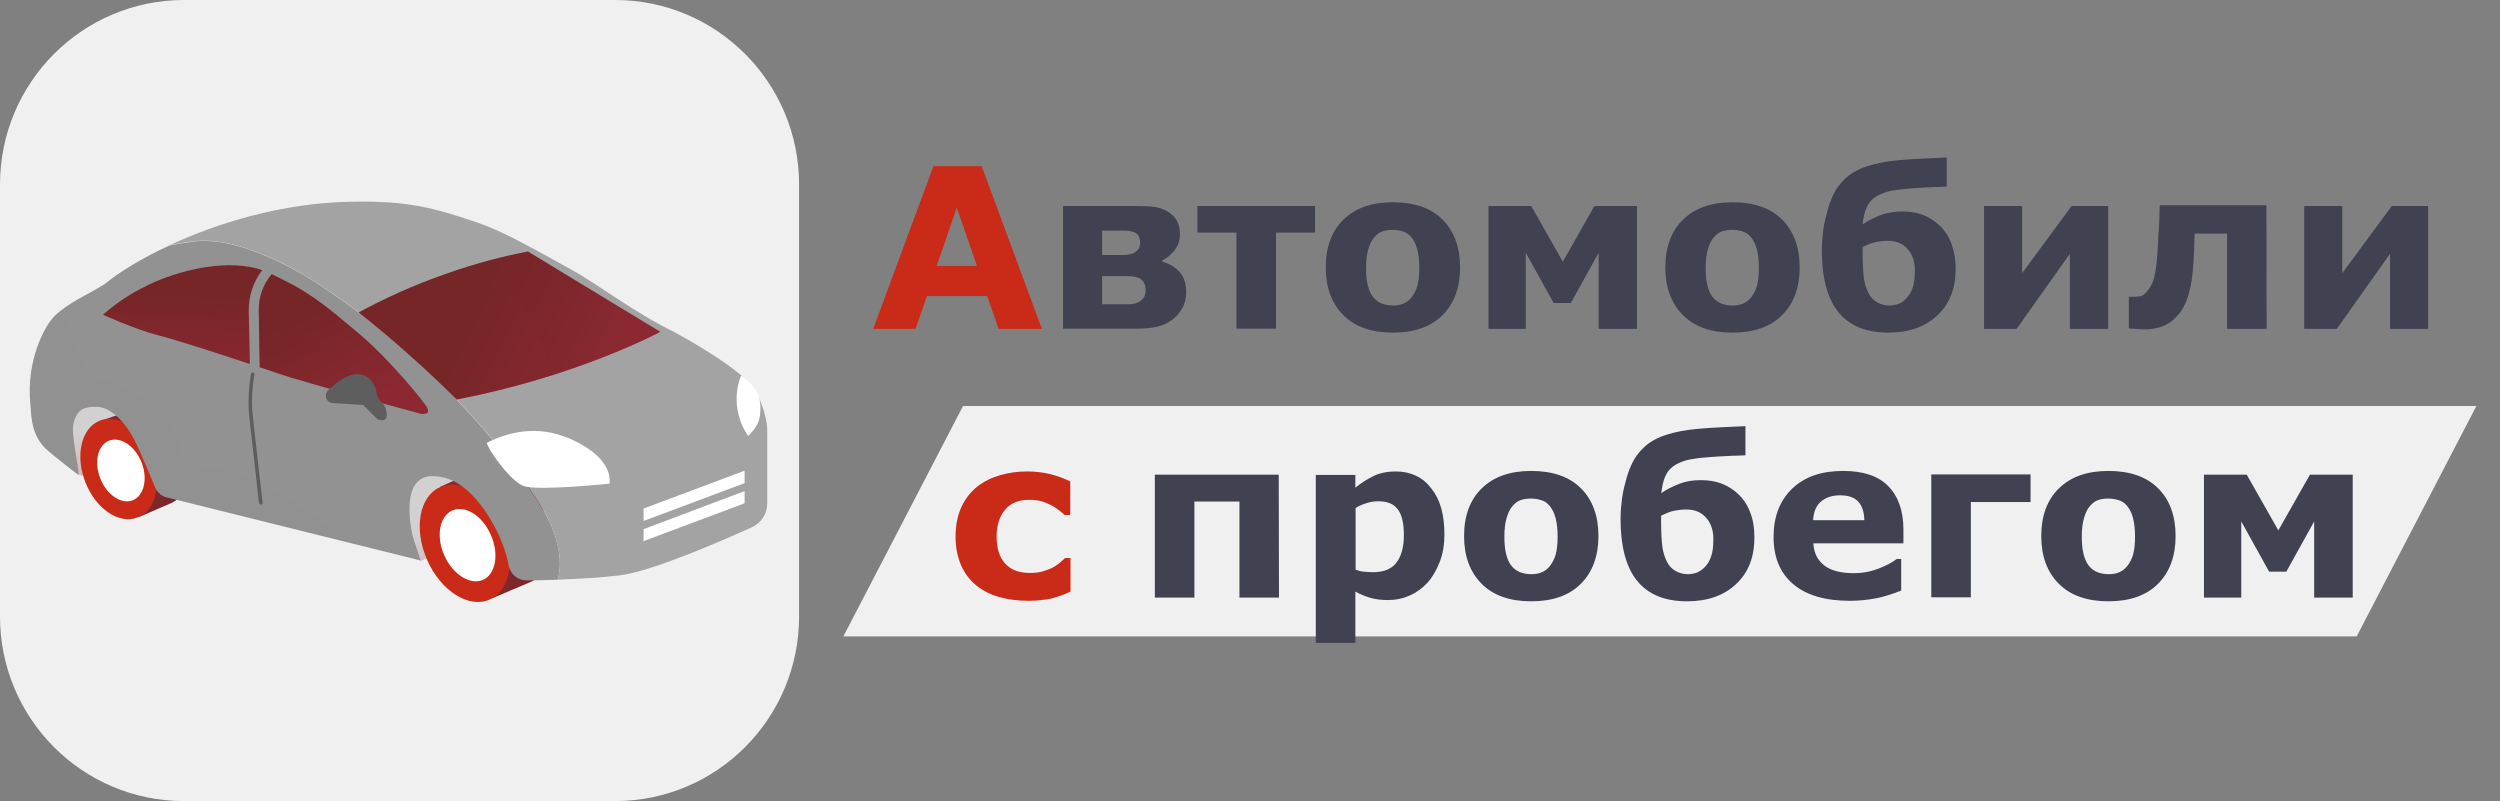 <?xml version="1.0" encoding="utf-8"?>
<!-- Generator: Adobe Illustrator 23.1.0, SVG Export Plug-In . SVG Version: 6.00 Build 0)  -->
<svg version="1.1" id="Слой_1" xmlns="http://www.w3.org/2000/svg" xmlns:xlink="http://www.w3.org/1999/xlink" x="0px" y="0px"
	 viewBox="0 0 1004.9 322" style="enable-background:new 0 0 1004.9 322;" xml:space="preserve">
<rect x="0" y="0" width="1004.9" height="322" fill="#808080" stroke="none"/>
<style type="text/css">
	.st0{fill:#F0F0F0;}
	.st1{clip-path:url(#SVGID_2_);}
	.st2{fill:url(#SVGID_3_);}
	.st3{fill:url(#SVGID_4_);}
	.st4{fill:url(#SVGID_5_);}
	.st5{fill:#C92B18;}
	.st6{fill:#FFFFFF;}
	.st7{fill:#929292;}
	.st8{opacity:0.3;fill:#929292;enable-background:new    ;}
	.st9{fill:#A3A3A3;}
	.st10{fill:url(#SVGID_6_);}
	.st11{fill:url(#SVGID_7_);}
	.st12{opacity:0.3;fill:url(#SVGID_8_);enable-background:new    ;}
	.st13{opacity:0.3;fill:url(#SVGID_9_);enable-background:new    ;}
	.st14{fill:#5E5E5E;}
	.st15{fill:url(#SVGID_10_);}
	.st16{opacity:0.3;fill:url(#SVGID_11_);enable-background:new    ;}
	.st17{fill:#5D5D5D;}
	.st18{fill:#404252;}
</style>
<path class="st0" d="M0,74.2v173.6c0,41,33.1,74.2,74,74.2h173.2c40.9,0,74-33.2,74-74.2V74.2c0-41-33.1-74.2-74-74.2H74
	C33.1,0,0,33.2,0,74.2z"/>
<g>
	<g>
		<defs>
			<rect id="SVGID_1_" x="12" y="81" width="296.4" height="161"/>
		</defs>
		<clipPath id="SVGID_2_">
			<use xlink:href="#SVGID_1_"  style="overflow:visible;"/>
		</clipPath>
		<g class="st1">
			
				<linearGradient id="SVGID_3_" gradientUnits="userSpaceOnUse" x1="76.127" y1="201.563" x2="112.867" y2="76.671" gradientTransform="matrix(1 0 0 1 0 122)">
				<stop  offset="0" style="stop-color:#C92B18"/>
				<stop  offset="1" style="stop-color:#D2D0D0"/>
			</linearGradient>
			<path class="st2" d="M27,184.7l5,6.3l46.5,6.4l90.6,28l46-16.1l-30-30.9l-153-31.8L18,163L27,184.7z"/>
			
				<linearGradient id="SVGID_4_" gradientUnits="userSpaceOnUse" x1="176.2" y1="91.928" x2="221.106" y2="91.928" gradientTransform="matrix(1 0 0 1 0 122)">
				<stop  offset="0" style="stop-color:#8C2832"/>
				<stop  offset="1" style="stop-color:#772628"/>
			</linearGradient>
			<path class="st3" d="M213.2,234c-0.3,0.1-0.8,0.3-0.8,0.3l-14.6,6.2l-7.5-3.1l-14.1-10.2V205l0.7-9.3l16.4-7.4
				c8.2-3.6,19.3,3.4,24.7,15.7C223.5,216.4,221.4,230.4,213.2,234L213.2,234z"/>
			
				<linearGradient id="SVGID_5_" gradientUnits="userSpaceOnUse" x1="37.8" y1="64.266" x2="74.714" y2="64.266" gradientTransform="matrix(1 0 0 1 0 122)">
				<stop  offset="0" style="stop-color:#8C2832"/>
				<stop  offset="1" style="stop-color:#772628"/>
			</linearGradient>
			<path class="st4" d="M69.1,202.1l-13.2,5.7l-16.3-11.7l-1.8-15.9l2.2-10.9l11.4-3.9c0.3-0.1,0.7-0.2,1-0.3h0.1l0,0
				c6.8-1.9,15.1,3.7,19.1,13.3C76.1,188.5,76.1,198.8,69.1,202.1L69.1,202.1z"/>
			<path class="st5" d="M196.8,241c8.4-3.7,10.7-16.8,5.2-29.3s-16.7-19.6-25.1-15.9c-8.4,3.7-10.7,16.8-5.2,29.3
				S188.5,244.7,196.8,241z"/>
			<path class="st6" d="M194.1,233.1c5.2-2.3,6.6-10.4,3.2-18.1s-10.3-12.1-15.5-9.8s-6.6,10.4-3.2,18.1
				C182,230.9,189,235.3,194.1,233.1z"/>
			<path class="st5" d="M55.3,208c7.4-2.9,10-13.9,5.8-24.7c-4.2-10.7-13.6-17.1-21-14.2c-7.4,2.9-10,13.9-5.8,24.7
				S47.9,210.9,55.3,208z"/>
			<path class="st6" d="M53.3,201.1c4.6-1.8,6.2-8.6,3.6-15.2c-2.6-6.6-8.4-10.5-13-8.8c-4.6,1.8-6.2,8.6-3.6,15.2
				S48.8,202.9,53.3,201.1z"/>
			<path class="st7" d="M224.2,233c-4.8,0.2-9.1,0.3-12.4,0.3c-3.5,0.1-6.6-2.4-7.3-5.9c-1-5.2-2.6-9.2-3.9-12.1
				c-1.3-2.8-10.4-22.6-24.9-23.8c-2-0.2-4.5-0.3-6.7,1.2c-7.7,5.1-3,23.3-3,23.3l3.1,9.3L66.9,199.9c-2-0.5-3.7-2-4.5-3.9
				c-1.8-4.3-5.1-12.3-7.6-17.6c-3.5-7.6-9.8-14.9-16.1-14.9s-7.8,2-9.1,6.3c-1.3,4.3,2,17.4,2,21.2c0,0-10.7-8.2-13.4-10.8
				c-5.9-5.9-5.6-13.6-6-17.9c-1.7-16.8,5.4-31,9.8-35.3c5.7-5.6,13.5-8.6,20.2-12.9c5.7-4.7,14.6-10.2,25.8-15.4l0,0
				c3-0.6,6.2-1.1,9.6-1.6c23.3-3,54.8,20.1,54.8,20.1s53.7,35,86.1,88.1C221.9,210.7,227.1,222.8,224.2,233L224.2,233z"/>
			<path class="st8" d="M69.9,174c-4.9-12.3-18.3-17.3-30.1-22.2c-9.4-3.9-8.4-19.2-16.3-26.2l0,0c-0.5,0.4-1,0.8-1.4,1.3
				c-4.4,4.3-11.5,18.5-9.8,35.3c0.4,4.3,0.1,12,6,17.9c2.6,2.6,13.4,10.8,13.4,10.8c0-3.8-3.3-16.9-2-21.2s2.8-6.3,9.1-6.3
				s12.6,7.3,16.1,14.9c2.5,5.3,5.8,13.2,7.6,17.6c0.8,1.9,2.5,3.4,4.5,3.9l76.6,19.1c-20.6-13-39-29.5-65.3-32.1
				C74.3,186.4,71.9,179,69.9,174L69.9,174z"/>
			<path class="st9" d="M308.4,172.6v29.7c0,4.2-2.4,8-6.3,9.7c-12.5,5.6-40.3,17.8-53.2,19.3c-7.4,0.9-16.6,1.4-24.7,1.7
				c2.9-10.1-2.3-22.3-5.6-27.7c-32.4-53.1-86.1-88.1-86.1-88.1S101,94.1,77.7,97c-3.5,0.4-6.7,1-9.6,1.6
				c19.3-9,45.1-16.9,72.2-17.5c24-0.6,34.8,2.7,51.4,8.3C202.3,93,213.5,99.5,229,108c12.3,6.8,25.3,17.3,42.1,25.5
				c0,0,28.2,15.1,32.8,23.9C308.4,166.3,308.4,172.6,308.4,172.6L308.4,172.6z"/>
			
				<linearGradient id="SVGID_6_" gradientUnits="userSpaceOnUse" x1="71.87" y1="34.543" x2="73.365" y2="-3.57" gradientTransform="matrix(1 0 0 1 0 122)">
				<stop  offset="0" style="stop-color:#8C2832"/>
				<stop  offset="1" style="stop-color:#772628"/>
			</linearGradient>
			<path class="st10" d="M100,125l0.4,21.3c-12.8-4.3-30.6-10-37-11.6c-8.7-2.2-22-8.2-22-8.2c6.1-5.3,11.6-8.6,15.5-10.6
				c16-8.4,36-11.8,48.5-7.3C101.8,113.3,99.9,119,100,125L100,125z"/>
			
				<linearGradient id="SVGID_7_" gradientUnits="userSpaceOnUse" x1="142.073" y1="43.191" x2="125.702" y2="4.5" gradientTransform="matrix(1 0 0 1 0 122)">
				<stop  offset="0" style="stop-color:#8C2832"/>
				<stop  offset="1" style="stop-color:#772628"/>
			</linearGradient>
			<path class="st11" d="M169.4,166.4c0,0-48.7-13.1-57.6-16.3c-1.7-0.6-4.3-1.5-7.4-2.5l-0.4-22.7c-0.1-5.4,1.7-10.6,5.2-14.7
				c1.9,0.9,4.6,2.2,7.6,3.8c1.4,0.7,5.4,2.9,10,6.1c5.6,3.9,10.3,8,18.2,14.6c11.9,10.1,26.9,28.4,26.9,29.6
				C172,165.4,172.8,166.4,169.4,166.4L169.4,166.4z"/>
			
				<linearGradient id="SVGID_8_" gradientUnits="userSpaceOnUse" x1="70.177" y1="32.821" x2="71.456" y2="0.227" gradientTransform="matrix(1 0 0 1 0 122)">
				<stop  offset="0" style="stop-color:#8C2832"/>
				<stop  offset="1" style="stop-color:#772628"/>
			</linearGradient>
			<path class="st12" d="M67.4,111.3c-3.6,1.3-7.2,2.8-10.5,4.6c-3.8,2-9.4,5.3-15.5,10.6c0,0,13.3,6.1,22,8.2
				c6.3,1.6,24.2,7.3,37,11.6l-0.3-16c-8.8-2.5-17.5-5.6-25.4-11.5C71.8,116.7,69.3,114.1,67.4,111.3L67.4,111.3z"/>
			
				<linearGradient id="SVGID_9_" gradientUnits="userSpaceOnUse" x1="132.554" y1="40.825" x2="122.219" y2="16.402" gradientTransform="matrix(1 0 0 1 0 122)">
				<stop  offset="0" style="stop-color:#8C2832"/>
				<stop  offset="1" style="stop-color:#772628"/>
			</linearGradient>
			<path class="st13" d="M131.6,140c-8.7-4.1-18.1-6.1-27.5-8.6l0.3,16.2c3.1,1,5.6,1.9,7.4,2.5c5.6,2,27.1,8,42.2,12.1
				C148.8,152.3,140.9,144.4,131.6,140L131.6,140z"/>
			<path class="st14" d="M154.7,168.6c-1,0.7-2.6,0-3-0.1l-5.7-5.7l-12.3-0.8c-0.6,0-1.2-0.3-1.6-0.6c-0.5-0.4-0.8-0.8-1-1.4
				c-0.3-1-0.1-2.2,0.7-3c2.2-2.3,7.1-6.6,11.8-6.6c6.3,0,7.7,6.9,7.7,6.9v0.1c0,0.1,0,0.2,0.1,0.4c0.2,1.4,0.7,2.8,1.8,3.7
				c0.5,0.5,1,1,1.4,1.7C155.3,164.7,156.1,167.6,154.7,168.6z"/>
			
				<linearGradient id="SVGID_10_" gradientUnits="userSpaceOnUse" x1="244.397" y1="30.48" x2="190.578" y2="5.47" gradientTransform="matrix(1 0 0 1 0 122)">
				<stop  offset="0" style="stop-color:#8C2832"/>
				<stop  offset="1" style="stop-color:#772628"/>
			</linearGradient>
			<path class="st15" d="M212.2,101.1c17.7,10.8,35.4,21.5,53.2,32.3c0,0-33.5,18-81.9,27.2c-5.9-5.9-12.2-11.9-19.1-18
				c-6.9-6.2-13.7-11.8-20.3-17c9.8-5.3,21.7-10.9,35.6-15.7C191.5,105.7,202.5,103,212.2,101.1L212.2,101.1z"/>
			
				<linearGradient id="SVGID_11_" gradientUnits="userSpaceOnUse" x1="252.534" y1="21.442" x2="216.254" y2="4.584" gradientTransform="matrix(1 0 0 1 0 122)">
				<stop  offset="0" style="stop-color:#8C2832"/>
				<stop  offset="1" style="stop-color:#772628"/>
			</linearGradient>
			<path class="st16" d="M212.2,101.1c-5.6,1.1-11.6,2.5-18,4.2c14.1,12.7,26.2,28.1,25.1,46.3c28.3-8.7,46.1-18.3,46.1-18.3
				C247.7,122.6,229.9,111.8,212.2,101.1L212.2,101.1z"/>
			<path class="st6" d="M195.7,178c3.6-1.9,15.2-7.3,28.5-3.4c6.8,2,19.8,8.1,20.8,17.5c0.1,0.9,0.1,1.7,0,2.3c0,0-28.7,3-34.4,1
				C204.9,193.4,195.7,179.9,195.7,178L195.7,178z"/>
			<path class="st6" d="M300.7,175.2c-1.4-2-3.9-6.3-4.5-12.4c-0.5-5.4,0.8-9.7,1.7-11.9c1.4,1.1,3.3,2.3,4.8,4.4
				c0.5,0.7,1.9,2.1,2.5,4.6c0.7,2.9,0.6,7-0.3,9.5C303.7,172.4,301.7,174.3,300.7,175.2L300.7,175.2z"/>
			<path class="st6" d="M299.3,189.2v5l-40.6,15.2v-5L299.3,189.2z"/>
			<path class="st6" d="M299.3,197.4v4.9l-40.6,15.2v-4.8L299.3,197.4z"/>
			<path class="st17" d="M104.9,202.8c-0.4,0-0.7-0.3-0.8-0.7l-3.7-32.8c-0.3-2.4-0.5-4.9-0.5-7.4c0-3.7,0.3-7.4,0.9-11.1v-0.4
				c0-0.4,0.4-0.7,0.8-0.7s0.7,0.4,0.7,0.8l-0.1,0.4c-0.6,3.6-0.9,7.3-0.9,10.9c0,2.4,0.2,4.8,0.5,7.2l3.7,32.8
				C105.7,202.4,105.4,202.8,104.9,202.8L104.9,202.8L104.9,202.8z"/>
		</g>
	</g>
</g>
<polygon class="st0" points="947.3,255.8 339,255.8 387.1,163.2 995.4,163.2 "/>
<path class="st5" d="M418.8,132.2h-17.4l-4.6-13.2h-24.2l-4.6,13.2h-17l24.2-65.4h19.4L418.8,132.2z M392.7,106.9l-8.1-23.4
	l-8.1,23.4H392.7z"/>
<path class="st18" d="M476.8,117.3c0,2.4-0.5,4.5-1.4,6.3c-1,1.8-2.2,3.4-3.8,4.6c-2,1.6-4.1,2.6-6.3,3.1c-2.2,0.5-4.8,0.8-7.9,0.8
	h-30.1V82.8h28.8c3.6,0,6.3,0.1,8,0.4c1.7,0.2,3.4,0.8,5,1.7c1.7,0.9,3,2.2,3.9,3.7c0.9,1.6,1.3,3.4,1.3,5.5c0,2.4-0.7,4.6-2.1,6.4
	s-3.1,3.2-5,4.2v0.5c2.7,0.7,5,2,6.9,4.1C475.9,111.3,476.8,114,476.8,117.3z M458.3,97.7c0-1.8-0.5-3.1-1.6-3.9s-2.9-1.1-5.3-1.1
	H443v9.8h8.6c2.1,0,3.8-0.4,4.9-1.3C457.7,100.3,458.3,99.2,458.3,97.7z M460.5,116.8c0-2.1-0.6-3.6-1.8-4.5c-1.2-0.9-3-1.3-5.4-1.3
	H443v11.3h10.5c2.2,0,3.9-0.5,5.1-1.5C459.9,119.8,460.5,118.5,460.5,116.8z"/>
<path class="st18" d="M528.6,93.5h-15.7v38.6H497V93.5h-15.7V82.8h47.3V93.5z"/>
<path class="st18" d="M586.9,107.5c0,8.1-2.4,14.5-7.1,19.2c-4.7,4.7-11.4,7-19.9,7c-8.6,0-15.2-2.3-19.9-7s-7.1-11.1-7.1-19.2
	c0-8.2,2.4-14.6,7.1-19.2c4.8-4.7,11.4-7,19.9-7c8.6,0,15.3,2.3,20,7C584.5,93,586.9,99.4,586.9,107.5z M567.4,119.5
	c1-1.3,1.8-2.8,2.3-4.5c0.5-1.8,0.8-4.2,0.8-7.4c0-2.9-0.3-5.3-0.8-7.3s-1.3-3.5-2.2-4.7s-2.1-2.1-3.4-2.5c-1.3-0.5-2.7-0.7-4.3-0.7
	c-1.5,0-2.9,0.2-4.1,0.6c-1.2,0.4-2.3,1.2-3.4,2.5c-1,1.1-1.7,2.7-2.3,4.7s-0.9,4.5-0.9,7.5c0,2.7,0.2,5,0.7,7s1.2,3.6,2.2,4.8
	c0.9,1.1,2.1,2,3.4,2.5c1.3,0.5,2.8,0.8,4.5,0.8c1.4,0,2.8-0.2,4.1-0.7C565.4,121.5,566.5,120.7,567.4,119.5z"/>
<path class="st18" d="M658,132.2h-15.4v-30.6l-11.2,20.2h-6.9l-11.2-20.2v30.6h-15V82.8h17.2l12.7,22.4l12.7-22.4H658V132.2z"/>
<path class="st18" d="M723.4,107.5c0,8.1-2.4,14.5-7.1,19.2c-4.7,4.7-11.4,7-19.9,7c-8.6,0-15.2-2.3-19.9-7s-7.1-11.1-7.1-19.2
	c0-8.2,2.4-14.6,7.1-19.2c4.8-4.7,11.4-7,19.9-7c8.6,0,15.3,2.3,20,7C721,93,723.4,99.4,723.4,107.5z M703.9,119.5
	c1-1.3,1.8-2.8,2.3-4.5c0.5-1.8,0.8-4.2,0.8-7.4c0-2.9-0.3-5.3-0.8-7.3s-1.3-3.5-2.2-4.7s-2.1-2.1-3.4-2.5c-1.3-0.5-2.7-0.7-4.3-0.7
	c-1.5,0-2.9,0.2-4.1,0.6c-1.2,0.4-2.3,1.2-3.4,2.5c-1,1.1-1.7,2.7-2.3,4.7s-0.9,4.5-0.9,7.5c0,2.7,0.2,5,0.7,7s1.2,3.6,2.2,4.8
	c0.9,1.1,2.1,2,3.4,2.5c1.3,0.5,2.8,0.8,4.5,0.8c1.4,0,2.8-0.2,4.1-0.7C701.9,121.5,703,120.7,703.9,119.5z"/>
<path class="st18" d="M779.6,90.6c2,1.9,3.6,4.2,4.7,7.1s1.8,6.3,1.8,10.4c0,7.8-2.4,14-7.3,18.6c-4.8,4.6-11.4,7-19.7,7
	c-9.1,0-15.8-2.8-20.2-8.3s-6.6-13.8-6.6-24.9c0-1.8,0.1-4,0.4-6.4c0.2-2.4,0.7-5.1,1.5-8c0.7-2.9,1.6-5.5,2.7-7.8
	c1.1-2.3,2.6-4.4,4.5-6.2c2.4-2.4,5.5-4.1,9.2-5.3c3.7-1.2,7.9-2,12.6-2.4c2.9-0.3,6.4-0.5,10.4-0.7s7-0.3,8.9-0.4V75
	c-1.9,0.1-3.7,0.2-5.3,0.2c-1.6,0.1-3.5,0.2-5.7,0.3c-1.5,0.1-3.3,0.2-5.2,0.4s-3.8,0.4-5.6,0.7c-1.8,0.3-3.5,0.9-5.1,1.6
	s-2.9,1.7-3.9,2.9c-0.7,0.9-1.4,2.1-1.9,3.6s-0.9,3.4-1.1,5.5c2.3-1.6,4.8-2.8,7.4-3.8c2.6-0.9,5.4-1.4,8.5-1.4
	c2.9,0,5.6,0.4,8.1,1.3C775.3,87.3,777.6,88.7,779.6,90.6z M766.3,119.9c1.1-1.1,1.9-2.5,2.5-4.2s0.9-4,0.9-7.1c0-3.6-1-6.4-3-8.6
	s-4.6-3.2-7.9-3.2c-1.6,0-3.3,0.2-4.8,0.5c-1.6,0.3-3.3,1-5.3,2c0,0.3,0,0.7,0,1.3c0,0.5,0,1,0,1.5c0,4,0.2,7.2,0.5,9.6
	s1,4.4,1.9,6.2c0.8,1.6,2,2.8,3.4,3.6c1.4,0.8,3.1,1.3,4.9,1.3c1.1,0,2.3-0.2,3.6-0.6S765.3,120.9,766.3,119.9z"/>
<path class="st18" d="M847.3,132.2H832V102l-21.4,30.2h-13.1V82.8h15.3v27l19.9-27h14.7v49.4H847.3z"/>
<path class="st18" d="M911.1,132.2h-15.9V93.9h-13c-0.1,2.2-0.2,3.9-0.2,5.1s-0.1,2.6-0.2,4.2c-0.2,4.7-0.6,8.6-1.2,11.5
	c-0.6,3-1.3,5.4-2.2,7.3s-1.8,3.4-2.8,4.5s-2,2.1-3.1,2.9c-1.2,0.9-2.7,1.7-4.6,2.2s-3.7,0.8-5.5,0.8c-1.4,0-2.8-0.1-4.2-0.2
	c-1.4-0.1-2.2-0.2-2.5-0.2v-12.7h0.5c0.1,0,0.3,0,0.6,0s0.6,0,0.9,0c0.8,0,1.5-0.1,2.4-0.2c0.8-0.1,1.5-0.5,2-1
	c2-1.9,3.3-4.2,3.9-7.1c0.7-2.8,1.1-7,1.4-12.5c0.1-2.1,0.2-4.4,0.4-7s0.2-5.6,0.3-9H911L911.1,132.2L911.1,132.2z"/>
<path class="st18" d="M976,132.2h-15.3V102l-21.4,30.2h-13.1V82.8h15.3v27l19.9-27H976V132.2z"/>
<path class="st5" d="M413.5,241.5c-4.3,0-8.2-0.5-11.8-1.5s-6.7-2.6-9.3-4.7c-2.6-2.1-4.6-4.8-6.1-8.1c-1.4-3.3-2.2-7.1-2.2-11.4
	c0-4.6,0.8-8.6,2.3-11.9s3.7-6.1,6.4-8.3c2.7-2.1,5.7-3.6,9.2-4.6s7.1-1.5,10.9-1.5c3.4,0,6.5,0.4,9.3,1.1c2.8,0.7,5.5,1.7,8,2.9
	V207H428c-0.6-0.5-1.4-1.1-2.2-1.8c-0.9-0.7-1.9-1.4-3.2-2.1c-1.2-0.6-2.5-1.2-3.9-1.6c-1.4-0.4-3.1-0.6-5-0.6c-4.2,0-7.5,1.3-9.7,4
	c-2.3,2.7-3.4,6.3-3.4,10.9c0,4.7,1.2,8.3,3.5,10.8s5.6,3.7,9.9,3.7c2,0,3.8-0.2,5.4-0.7s2.9-1,4-1.6c1-0.6,1.9-1.2,2.6-1.8
	s1.5-1.3,2.1-1.9h2.2v13.5c-2.5,1.2-5.1,2.1-7.8,2.8C419.8,241.1,416.8,241.5,413.5,241.5z"/>
<path class="st18" d="M514.1,240.2h-15.9v-38.6h-18.1v38.6h-15.9v-49.4H514L514.1,240.2L514.1,240.2z"/>
<path class="st18" d="M580.6,214.8c0,4.1-0.6,7.8-1.9,11.1s-2.9,6.1-4.9,8.3c-2.1,2.3-4.5,4-7.2,5.2s-5.5,1.8-8.6,1.8
	c-2.8,0-5.2-0.3-7.2-0.9c-2-0.6-4-1.4-6-2.5v20.6h-15.9v-67.5h15.9v5.1c2.4-1.9,4.9-3.5,7.4-4.7s5.5-1.8,8.8-1.8
	c6.1,0,10.9,2.3,14.3,6.8C578.9,200.7,580.6,206.9,580.6,214.8z M564.3,215.1c0-4.8-0.8-8.3-2.5-10.4c-1.6-2.2-4.2-3.2-7.8-3.2
	c-1.5,0-3,0.2-4.6,0.7s-3.1,1.1-4.5,2V229c1.1,0.4,2.2,0.7,3.4,0.8s2.4,0.2,3.6,0.2c4.2,0,7.3-1.2,9.3-3.7S564.3,220.1,564.3,215.1z
	"/>
<path class="st18" d="M642.5,215.5c0,8.1-2.4,14.5-7.1,19.2c-4.7,4.7-11.4,7-19.9,7c-8.6,0-15.2-2.3-19.9-7s-7.1-11.1-7.1-19.2
	c0-8.2,2.4-14.6,7.1-19.2c4.8-4.7,11.4-7,19.9-7c8.6,0,15.3,2.3,20,7S642.5,207.4,642.5,215.5z M623,227.5c1-1.3,1.8-2.8,2.3-4.5
	c0.5-1.8,0.8-4.2,0.8-7.4c0-2.9-0.3-5.3-0.8-7.3s-1.3-3.5-2.2-4.7s-2.1-2.1-3.4-2.5s-2.7-0.7-4.3-0.7c-1.5,0-2.9,0.2-4.1,0.6
	s-2.3,1.2-3.4,2.5c-1,1.1-1.7,2.7-2.3,4.7s-0.9,4.5-0.9,7.5c0,2.7,0.2,5,0.7,7s1.2,3.6,2.2,4.8c0.9,1.1,2.1,2,3.4,2.5
	c1.3,0.5,2.8,0.8,4.5,0.8c1.4,0,2.8-0.2,4.1-0.7C621,229.5,622.1,228.7,623,227.5z"/>
<path class="st18" d="M698.7,198.6c2,1.9,3.6,4.2,4.7,7.1c1.2,2.9,1.8,6.3,1.8,10.4c0,7.8-2.4,14-7.3,18.6c-4.8,4.6-11.4,7-19.7,7
	c-9.1,0-15.8-2.8-20.2-8.3s-6.6-13.8-6.6-24.9c0-1.8,0.1-4,0.4-6.4c0.2-2.4,0.7-5.1,1.5-8c0.7-2.9,1.6-5.5,2.7-7.8
	c1.1-2.3,2.6-4.4,4.5-6.2c2.4-2.4,5.5-4.1,9.2-5.3s7.9-2,12.6-2.4c2.9-0.3,6.4-0.5,10.4-0.7s7-0.3,8.9-0.4V183
	c-1.9,0.1-3.7,0.2-5.3,0.2c-1.6,0.1-3.5,0.2-5.7,0.3c-1.5,0.1-3.3,0.2-5.2,0.4c-1.9,0.1-3.8,0.4-5.6,0.7s-3.5,0.8-5.1,1.6
	c-1.6,0.7-2.9,1.7-3.9,2.9c-0.7,0.9-1.4,2.1-1.9,3.6s-0.9,3.4-1.1,5.5c2.3-1.6,4.8-2.8,7.4-3.8s5.4-1.4,8.5-1.4
	c2.9,0,5.6,0.4,8.1,1.3C694.4,195.3,696.7,196.7,698.7,198.6z M685.3,227.9c1.1-1.1,1.9-2.5,2.5-4.2s0.9-4,0.9-7.1
	c0-3.5-1-6.4-3-8.6c-2-2.2-4.6-3.2-7.9-3.2c-1.6,0-3.3,0.2-4.8,0.5c-1.6,0.3-3.3,1-5.3,2c0,0.3,0,0.7,0,1.3c0,0.5,0,1,0,1.5
	c0,4,0.2,7.2,0.5,9.6c0.3,2.4,1,4.4,1.9,6.2c0.8,1.6,2,2.8,3.4,3.6s3.1,1.3,4.9,1.3c1.1,0,2.3-0.2,3.6-0.6
	C683.3,229.6,684.4,228.9,685.3,227.9z"/>
<path class="st18" d="M765.1,218.4h-36.2c0.2,3.9,1.7,6.8,4.4,8.9c2.7,2.1,6.7,3.1,12,3.1c3.3,0,6.6-0.6,9.7-1.8
	c3.1-1.2,5.6-2.5,7.4-3.9h1.8v12.7c-3.6,1.4-6.9,2.5-10.1,3.1s-6.7,1-10.5,1c-9.9,0-17.5-2.2-22.8-6.7s-7.9-10.8-7.9-19
	c0-8.1,2.5-14.6,7.5-19.4c5-4.8,11.8-7.1,20.5-7.1c8,0,14.1,2,18.1,6.1s6.1,9.9,6.1,17.5V218.4z M749.4,209.1
	c-0.1-3.3-0.9-5.8-2.5-7.5s-4-2.5-7.3-2.5c-3,0-5.6,0.8-7.5,2.4c-2,1.6-3.1,4.1-3.3,7.6H749.4z"/>
<path class="st18" d="M816.2,201.8h-24v38.3h-15.9v-49.4h39.9V201.8z"/>
<path class="st18" d="M874.5,215.5c0,8.1-2.4,14.5-7.1,19.2c-4.7,4.7-11.4,7-19.9,7s-15.2-2.3-19.9-7s-7.1-11.1-7.1-19.2
	c0-8.2,2.4-14.6,7.1-19.2c4.8-4.7,11.4-7,19.9-7c8.6,0,15.3,2.3,20,7S874.5,207.4,874.5,215.5z M855.1,227.5c1-1.3,1.8-2.8,2.3-4.5
	c0.5-1.8,0.8-4.2,0.8-7.4c0-2.9-0.3-5.3-0.8-7.3s-1.3-3.5-2.2-4.7s-2.1-2.1-3.4-2.5s-2.7-0.7-4.3-0.7s-2.9,0.2-4.1,0.6
	s-2.3,1.2-3.4,2.5c-1,1.1-1.7,2.7-2.3,4.7s-0.9,4.5-0.9,7.5c0,2.7,0.2,5,0.7,7s1.2,3.6,2.2,4.8c0.9,1.1,2.1,2,3.4,2.5
	c1.3,0.5,2.8,0.8,4.5,0.8c1.4,0,2.8-0.2,4.1-0.7C853,229.5,854.2,228.7,855.1,227.5z"/>
<path class="st18" d="M945.6,240.2h-15.4v-30.6L919,229.8h-6.9l-11.2-20.2v30.6h-15v-49.4h17.2l12.7,22.4l12.7-22.4h17.2v49.4H945.6
	z"/>
</svg>
